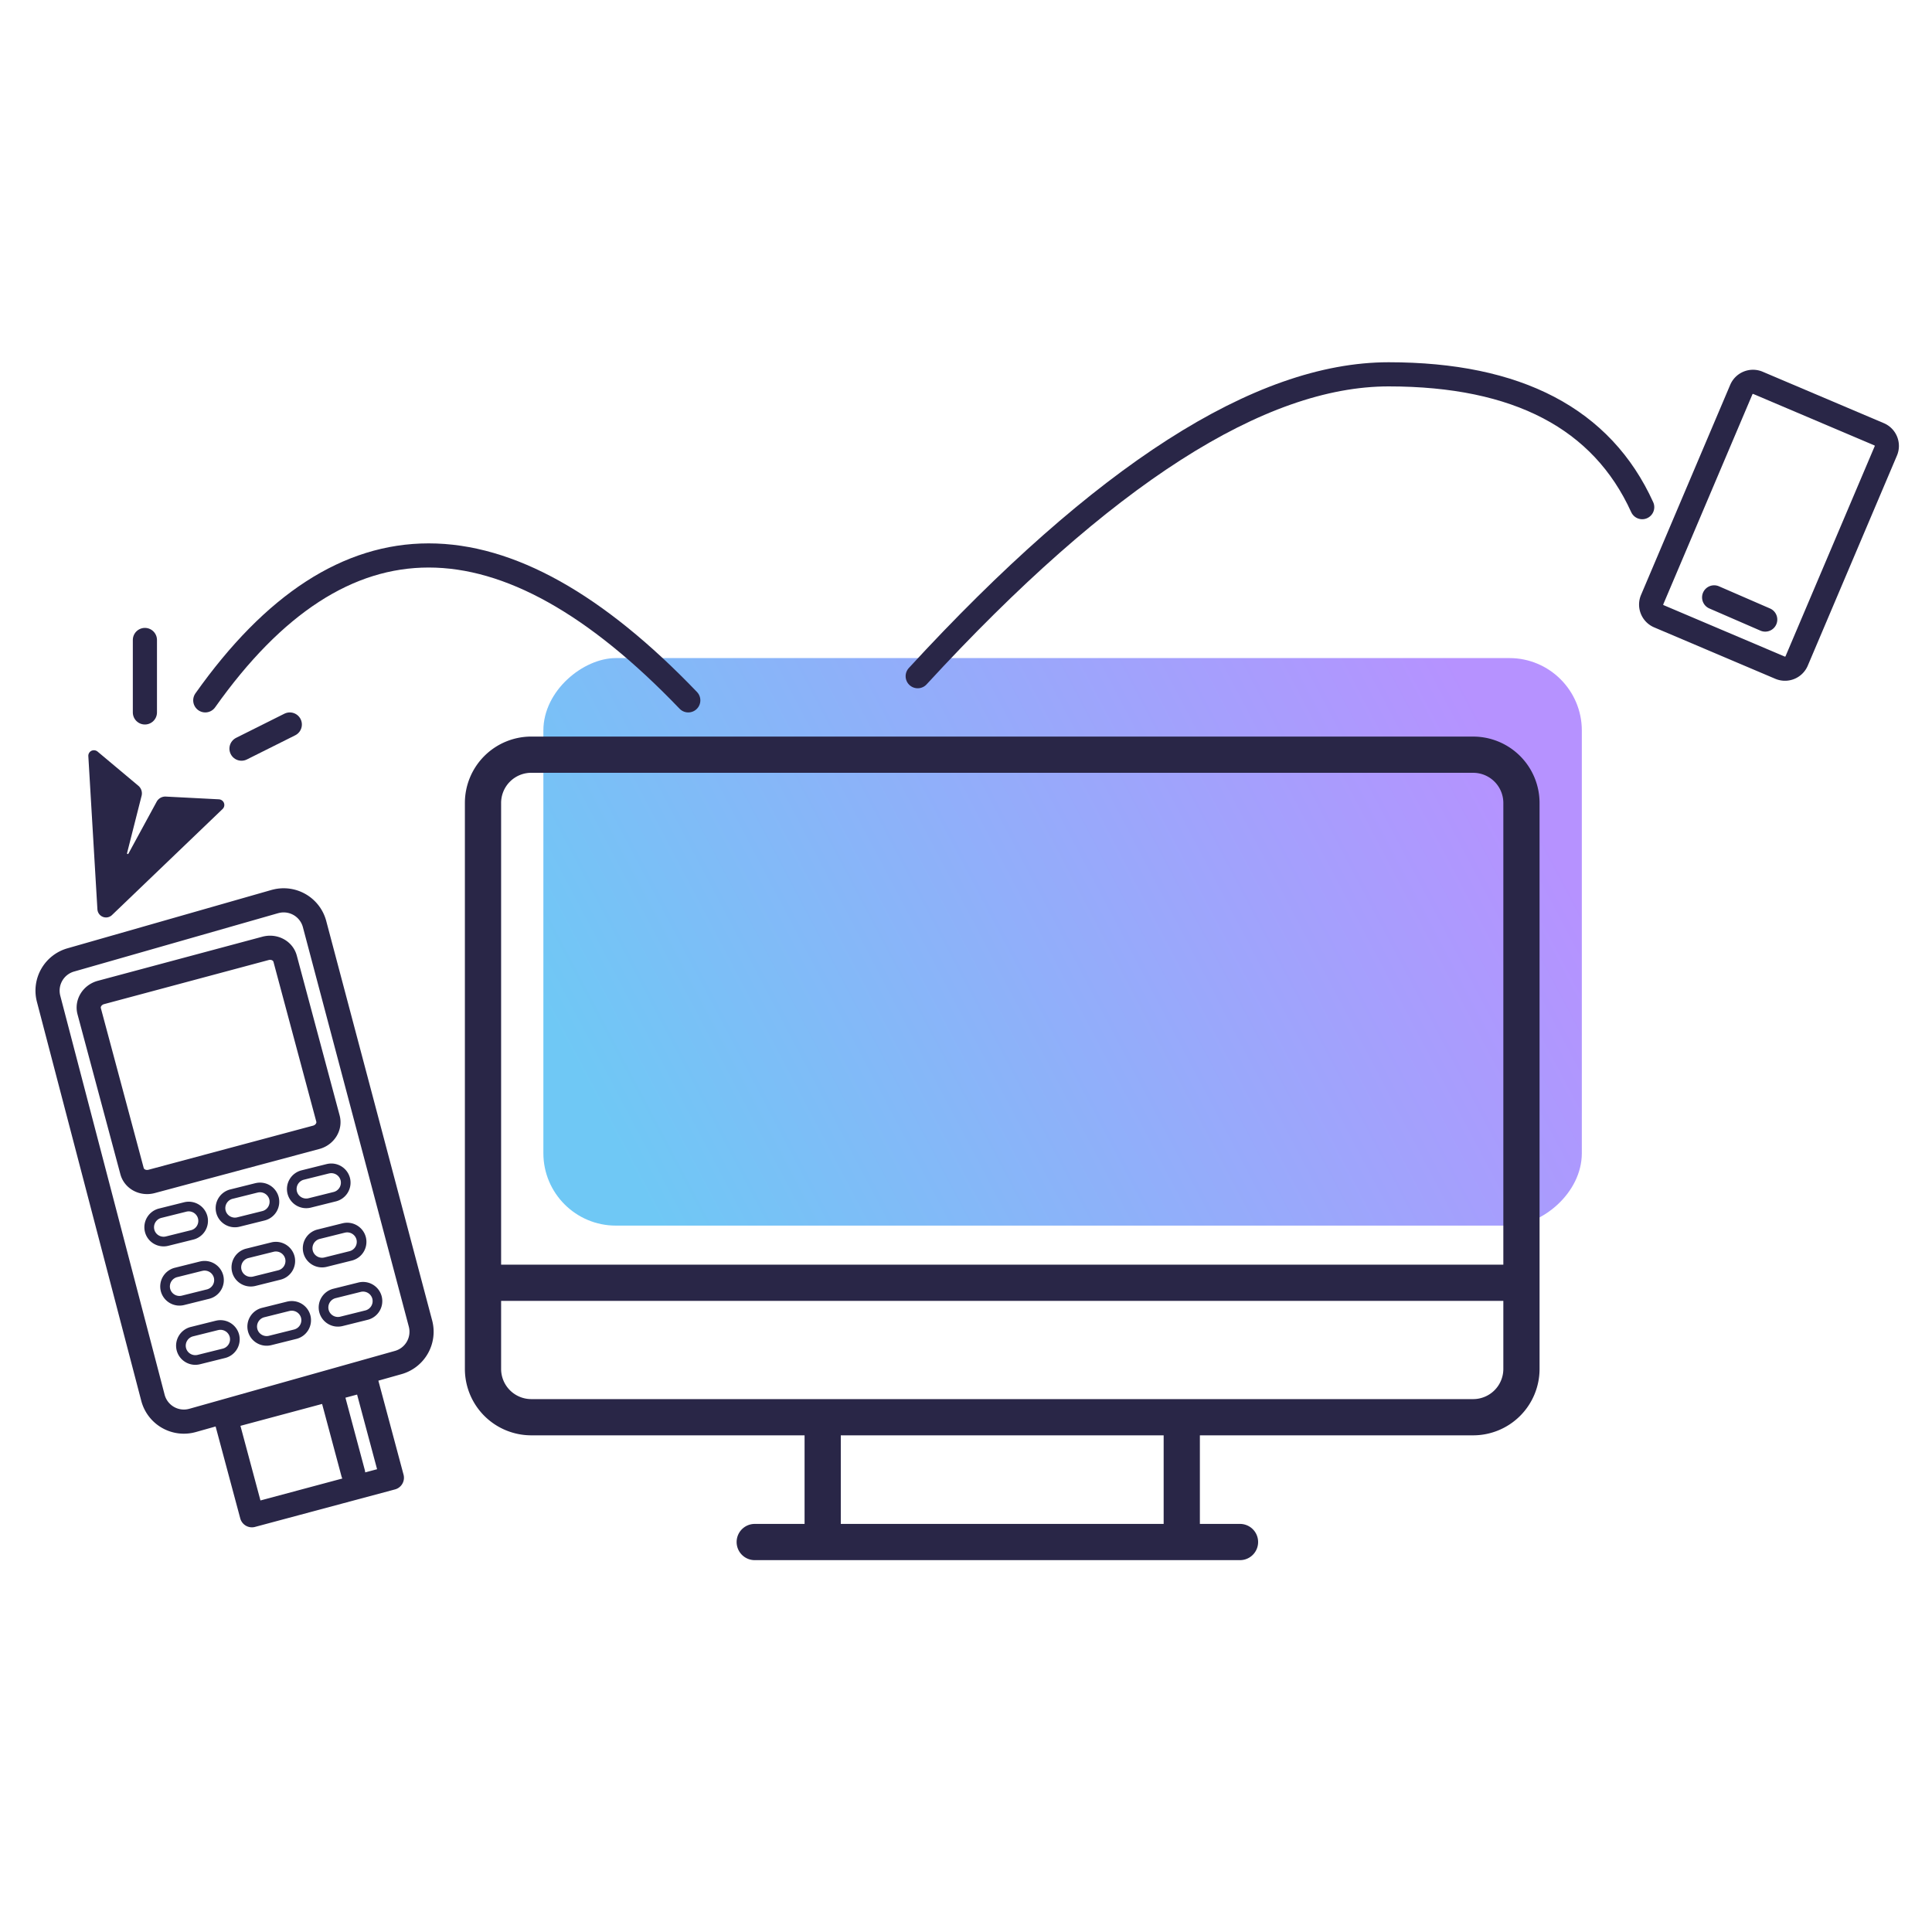 <svg width="100" height="100" viewBox="0 0 100 100" xmlns="http://www.w3.org/2000/svg">
    <defs>
        <linearGradient x1="35.966%" y1=".351%" x2="64.379%" y2="98.092%" id="a">
            <stop stop-color="#6FC8F5" offset="0%"/>
            <stop stop-color="#B692FF" offset="100%"/>
        </linearGradient>
    </defs>
    <g fill="none" fill-rule="evenodd">
        <g transform="translate(25 33.75)">
            <rect fill="url(#a)" transform="rotate(-90 30 15)" x="15.313" y="-11.875" width="29.375" height="53.75" rx="3.75"/>
            <path d="M2.5 5.313h48.75a2.5 2.5 0 0 1 2.5 2.5v29.292a2.5 2.5 0 0 1-2.5 2.5H2.5a2.5 2.5 0 0 1-2.5-2.5V7.812a2.5 2.5 0 0 1 2.5-2.5zM0 32.647h53.75m-36.168 6.958h18.586v6.46H17.582v-6.46zm-3.517 6.46h25.117" stroke="#292647" stroke-width="1.875" stroke-linecap="round" stroke-linejoin="round"/>
        </g>
        <path stroke="#292647" stroke-width="1.25" stroke-linecap="round" stroke-linejoin="round" d="M7.5 33.125v3.75M12.5 38.75 15 37.5M85 26.25c-2.083-4.583-6.458-6.875-13.125-6.875S57.083 24.583 47.5 35M10.625 36.25c7.083-10 15.417-10 25 0"/>
        <g stroke="#292647" stroke-linecap="round" stroke-linejoin="round">
            <path d="m16.966 60.495-1.294.323a.748.748 0 0 0-.548.904c.1.4.506.641.908.541l1.294-.323a.748.748 0 0 0 .547-.904.747.747 0 0 0-.907-.54zM13.275 61.484l-1.293.323a.748.748 0 0 0-.548.904c.1.399.506.641.908.54l1.293-.322a.748.748 0 0 0 .548-.904.747.747 0 0 0-.908-.54zM9.585 62.473l-1.294.323a.748.748 0 0 0-.547.904c.099.399.505.64.907.54l1.294-.322a.748.748 0 0 0 .548-.904.747.747 0 0 0-.908-.541zM17.787 63.56l-1.294.323a.748.748 0 0 0-.548.904c.1.4.506.641.908.541l1.294-.323a.748.748 0 0 0 .548-.904.747.747 0 0 0-.908-.54zM14.097 64.55l-1.294.322a.748.748 0 0 0-.548.904c.1.4.506.641.908.541l1.294-.323a.748.748 0 0 0 .547-.904.747.747 0 0 0-.907-.54zM10.406 65.538l-1.293.323a.748.748 0 0 0-.548.904c.1.399.506.641.908.54l1.293-.322a.748.748 0 0 0 .548-.904.747.747 0 0 0-.908-.54zM18.608 66.626l-1.294.322a.748.748 0 0 0-.547.904c.1.4.506.642.908.541l1.293-.322a.748.748 0 0 0 .548-.904.747.747 0 0 0-.908-.541zM14.918 67.614l-1.294.323a.748.748 0 0 0-.548.904c.1.4.506.641.908.541l1.294-.323a.748.748 0 0 0 .548-.904.747.747 0 0 0-.908-.54zM11.228 68.603l-1.294.323a.748.748 0 0 0-.548.904c.1.399.506.641.908.54l1.294-.322a.748.748 0 0 0 .547-.904.747.747 0 0 0-.907-.54z" stroke-width=".5"/>
            <path d="m18.925 71.417 1.358 5.071-7.244 1.941-1.359-5.07 7.245-1.942zm-4.64-24.767a1.654 1.654 0 0 1 1.994 1.17h0l5.488 20.697a1.655 1.655 0 0 1-1.165 2.01h0L9.977 73.518l-.03.008a1.655 1.655 0 0 1-2.028-1.168h0L2.512 51.684a1.655 1.655 0 0 1 1.16-2.001h0l10.559-3.02zm2.829 25.252 1.164 4.347m-4.532-27.162-8.52 2.283c-.448.12-.721.554-.61.97l2.218 8.275c.111.416.564.655 1.013.535l8.52-2.283c.447-.12.72-.554.609-.97l-2.218-8.275c-.11-.415-.564-.655-1.012-.535z" stroke-width="1.25"/>
        </g>
        <path d="M5.043 47.07a.446.446 0 0 0 .752.295l5.727-5.492c.1-.096.12-.25.038-.372a.304.304 0 0 0-.237-.129l-2.737-.141a.511.511 0 0 0-.477.265l-1.463 2.69a.037.037 0 0 1-.047.017.038.038 0 0 1-.023-.044l.753-2.97a.513.513 0 0 0-.17-.52l-2.101-1.761a.304.304 0 0 0-.263-.068.288.288 0 0 0-.223.299l.47 7.93z" fill="#292647"/>
        <path d="m90.991 19.816 6.271 2.662c.334.141.49.526.348.86l-4.616 10.874a.656.656 0 0 1-.86.347l-6.271-2.662a.656.656 0 0 1-.348-.86l4.616-10.874a.656.656 0 0 1 .86-.347zM88.724 30.92l2.643 1.148" stroke="#292647" stroke-width="1.25" stroke-linecap="round" stroke-linejoin="round"/>
    </g>
</svg>
